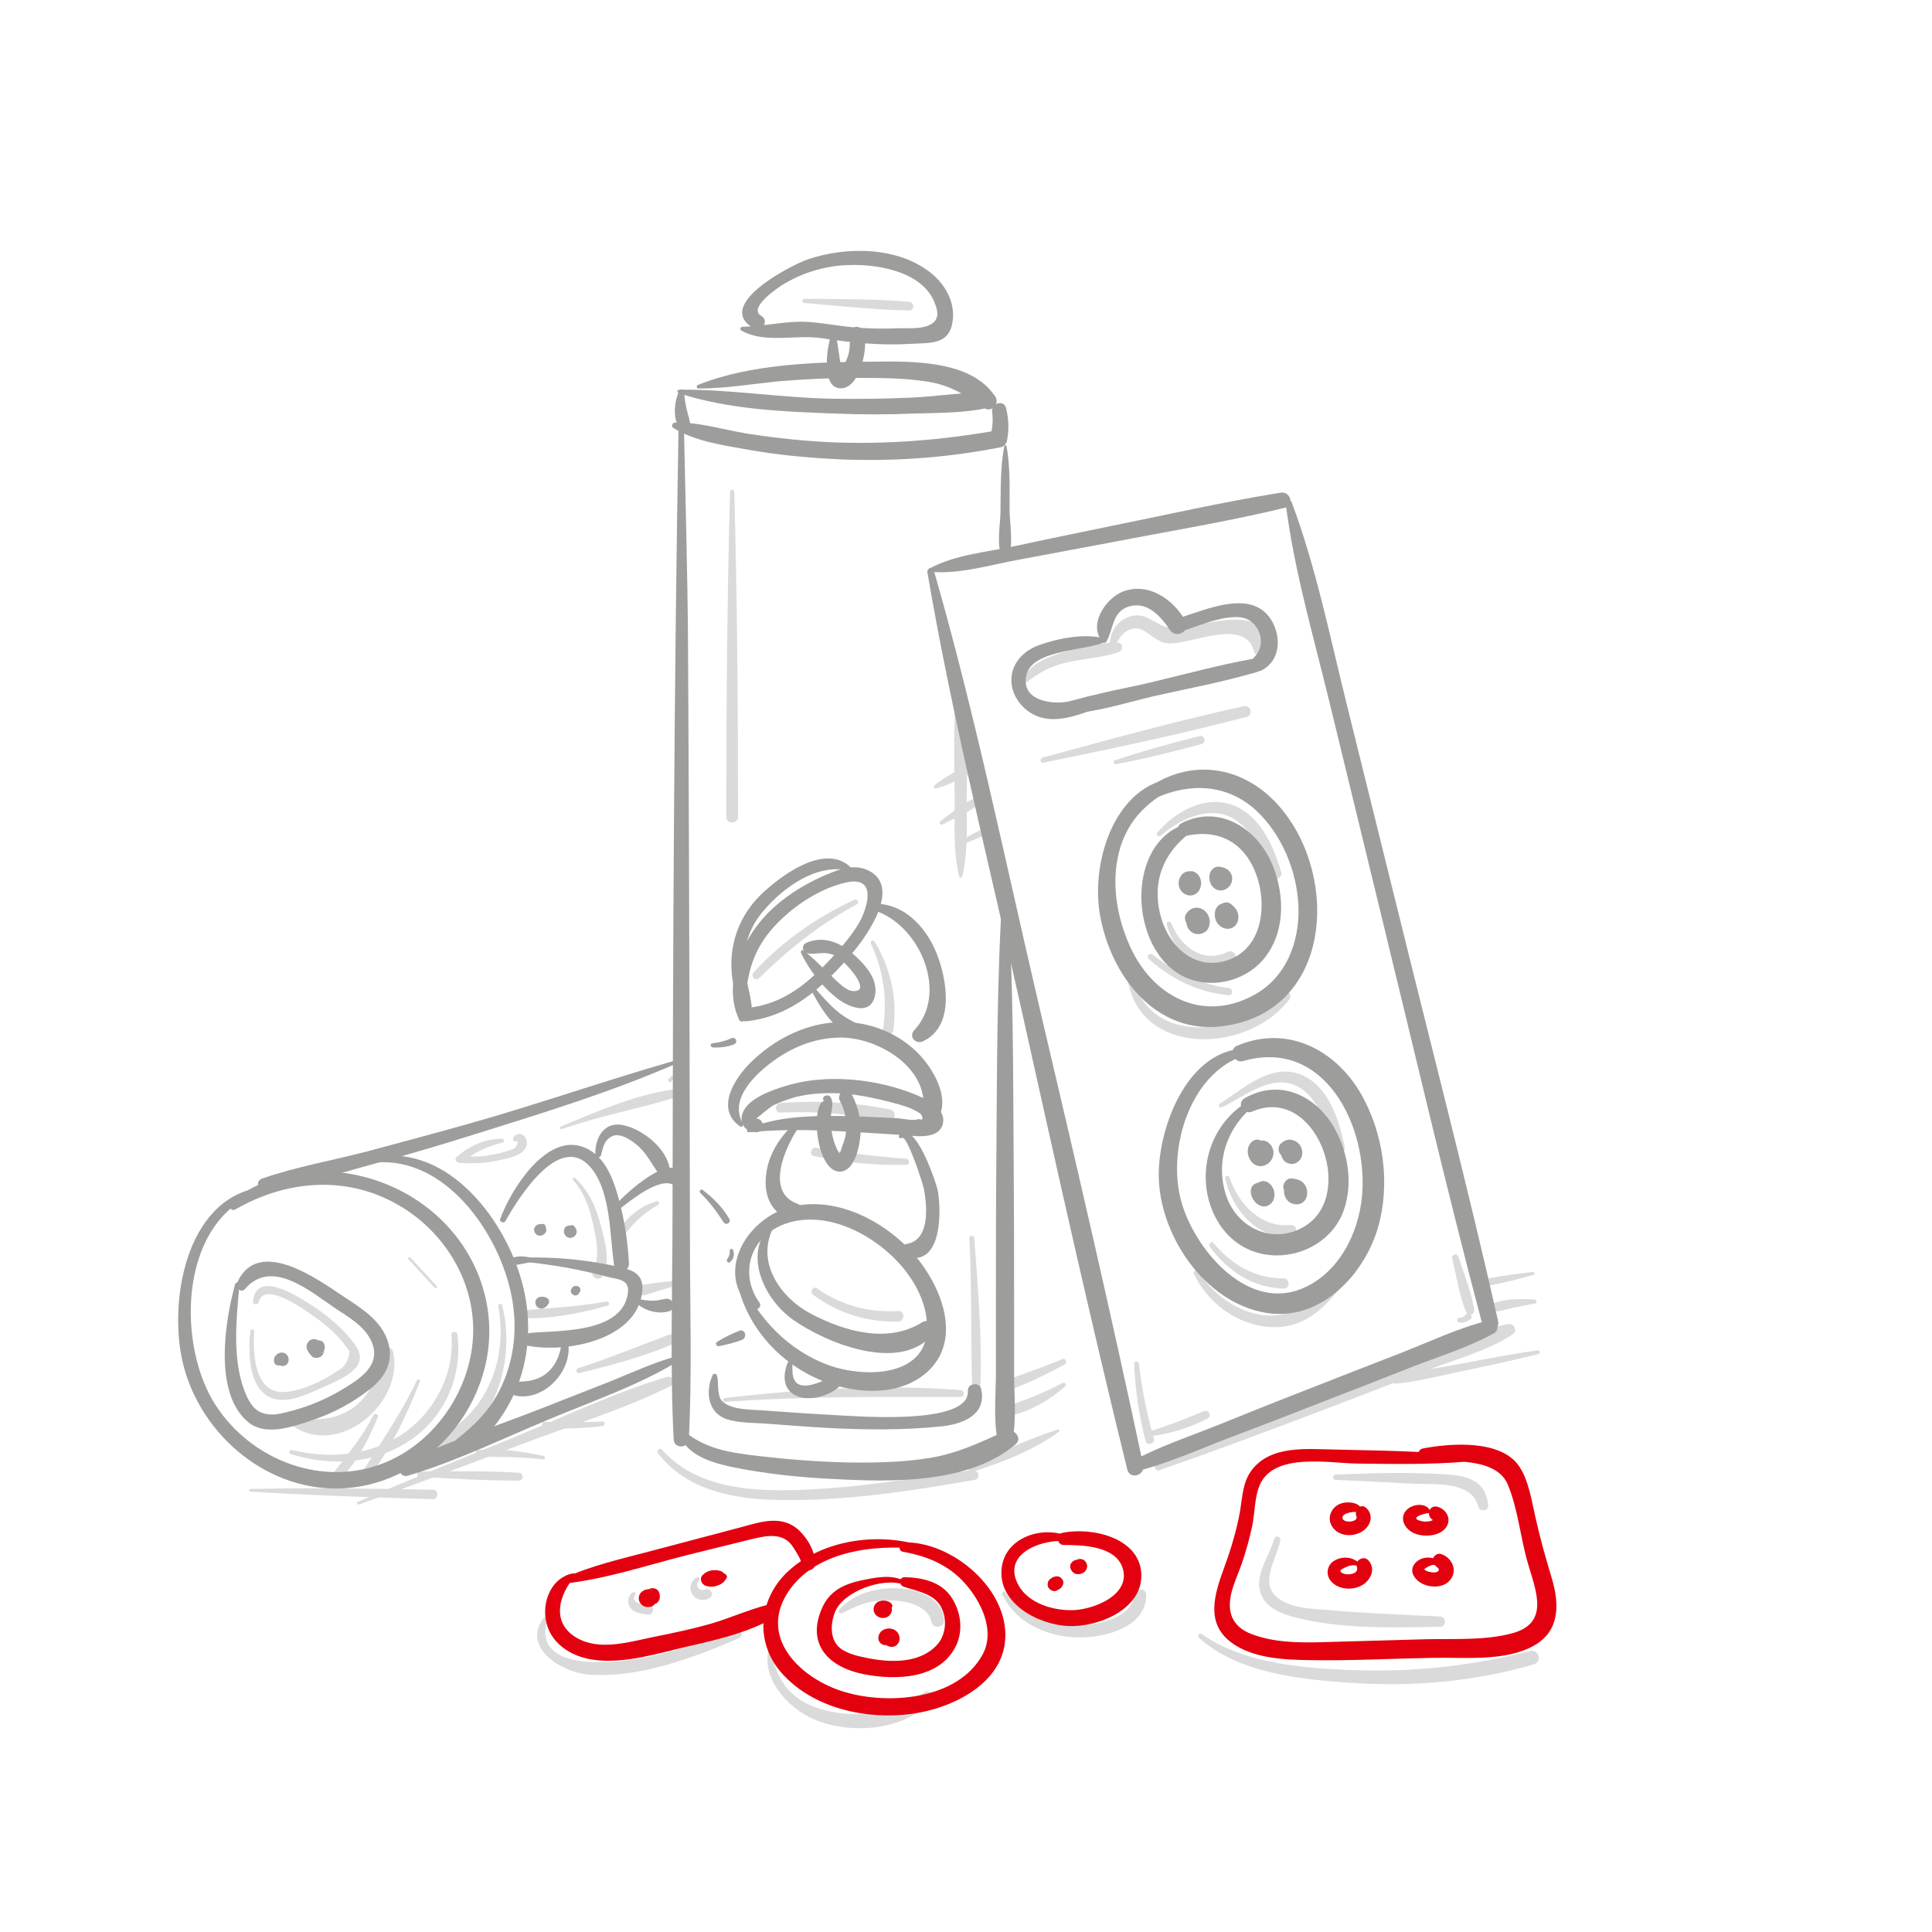 <?xml version="1.0" encoding="utf-8"?>
<svg xmlns="http://www.w3.org/2000/svg" xmlns:xlink="http://www.w3.org/1999/xlink" version="1.1" id="Ebene_1" x="0px" y="0px" viewBox="0 0 510.2 510.2" style="enable-background:new 0 0 510.2 510.2;" xml:space="preserve" width="270" height="270">
<style type="text/css">
	.st0{fill:#DADADA;}
	.st1{fill:#9D9D9C;}
	.st2{fill:#E3000F;}
</style>
<g id="Hilfslinien_fźr_ZeichenflŠche">
</g>
<g id="grau">
</g>
<g id="rot">
	<g>
		<path class="st0" d="M306,388.3c16.4-5.7,32.6-11.8,48.8-18c7.5-2.9,15-5.8,22.5-8.6c7.3-2.8,15.6-5,22.1-9.3c1.5-1,0.5-3-1.2-2.7    c-8.1,1.4-16.2,5.7-23.8,8.8c-7.5,3-15,6-22.5,9c-15.6,6.3-31.2,12.7-46.7,19.4C304.6,387.2,305.2,388.6,306,388.3L306,388.3z"/>
		<path class="st0" d="M315.3,336.4c4.1,8.8,13.9,15.2,23.9,13.9c9.5-1.3,16.9-11.7,19.7-20.2c0.6-1.8-1.9-2.5-2.8-1.2    c-4.5,6.2-7.1,14.5-15,17.5c-9.2,3.6-20-2.9-24.6-10.7C316.1,335,315,335.6,315.3,336.4L315.3,336.4z"/>
		<path class="st0" d="M297.5,255.8c1,23.3,31.4,23.3,43,8.1c1.1-1.5-1.4-3.4-2.6-2c-10.8,12.5-36.5,14.5-39.1-6.1    C298.6,255.1,297.4,255,297.5,255.8L297.5,255.8z"/>
		<path class="st0" d="M270.7,180.5c3.6-2.9,6.7-4.6,11.2-5.6c4.4-1,9.2-1.2,13.5-2.7c1.3-0.5,1.2-2.5-0.3-2.5    c-5.4-0.1-12,1.6-17.1,3.5c-3.5,1.3-6.9,3.2-8.2,6.9C269.6,180.5,270.3,180.8,270.7,180.5L270.7,180.5z"/>
		<path class="st0" d="M294.1,171.1c0.9-1.5,1.8-3.5,3.4-4.4c3.5-2,5.1,0.4,7.6,1.9c1.5,1,2.6,1.4,4.5,1.3c6-0.3,19.3-6.5,21.5,2    c0.5,1.8,2.8,1.2,3.1-0.4c1.7-13.6-18.5-5.4-24.4-5.6c-4.8-0.2-7-5.2-12.4-2.7c-3,1.4-4.6,4.5-4.2,7.7    C293.3,171.4,293.9,171.4,294.1,171.1L294.1,171.1z"/>
		<path class="st0" d="M385.4,349.3c1.1,0.1,2.1-0.3,3-1c0.8-0.7-0.5-2.1-1.2-1.2c-0.5,0.5-1,0.9-1.7,0.9    C384.6,348,384.6,349.2,385.4,349.3L385.4,349.3z"/>
		<path class="st0" d="M383.5,332.3c1.1,4.7,1.8,9.6,3.6,14c0.5,1.4,2.5,0.9,2.2-0.6c-0.8-4.7-2.7-9.3-4.2-13.9    C384.8,330.8,383.3,331.2,383.5,332.3L383.5,332.3z"/>
		<path class="st0" d="M303.7,379.3c5.4-0.7,10.4-2.2,15.2-4.7c1.3-0.7,0.2-2.5-1.1-1.9c-4.7,2-9.4,3.8-14.3,5.3    C302.9,378.2,302.9,379.4,303.7,379.3L303.7,379.3z"/>
		<path class="st0" d="M299.5,360.2c0.3,6.9,1.3,13.6,3,20.3c0.4,1.4,2.6,0.8,2.2-0.6c-1.8-6.5-3.2-13-3.9-19.7    C300.8,359.3,299.5,359.3,299.5,360.2L299.5,360.2z"/>
		<path class="st0" d="M275.6,201.4c17.9-3.7,35.9-7.4,53.6-12.1c1.8-0.5,1.1-3.2-0.8-2.8c-17.8,3.9-35.6,8.8-53.2,13.6    C274.5,200.4,274.8,201.6,275.6,201.4L275.6,201.4z"/>
		<path class="st0" d="M294.7,201.8c7.6-1.4,15.1-3.3,22.6-5.3c1.4-0.4,0.8-2.5-0.6-2.1c-7.5,1.9-14.9,3.9-22.3,6.4    C293.8,201,294.1,201.9,294.7,201.8L294.7,201.8z"/>
		<path class="st0" d="M192.8,129.8c-0.8,28.6-1,57.2-1,85.9c0,2,3.1,2,3.1,0c0-28.6-0.2-57.3-1-85.9    C193.8,129.2,192.8,129.2,192.8,129.8L192.8,129.8z"/>
		<path class="st0" d="M212.4,80c9.2,0.8,18.4,1.8,27.7,2c1.5,0,1.4-2.2,0-2.3c-9.2-0.8-18.5-0.7-27.7-0.8    C211.7,78.9,211.7,79.9,212.4,80L212.4,80z"/>
		<path class="st0" d="M177.3,285.6c0.2-0.2,0.5-0.5,0.7-0.7c0.5-0.5-0.3-1.2-0.7-0.7c-0.2,0.2-0.5,0.5-0.7,0.7    C176.1,285.4,176.8,286.1,177.3,285.6L177.3,285.6z"/>
		<path class="st0" d="M214.7,341.9c6.6,4.9,14.3,7.3,22.5,7.1c1.8-0.1,1.8-2.9,0-2.8c-7.8,0.5-15.1-1.5-21.5-6    C214.7,339.5,213.8,341.2,214.7,341.9L214.7,341.9z"/>
		<path class="st0" d="M225.6,237.6c-10,4.7-19.1,11-26.6,19.2c-0.9,1,0.5,2.4,1.5,1.5c7.8-7.7,16.1-14.3,25.8-19.5    C227,238.4,226.4,237.3,225.6,237.6L225.6,237.6z"/>
		<path class="st0" d="M230,249.2c3.3,7.1,4.4,14.8,3.2,22.5c-0.3,1.9,2.4,2.3,2.7,0.4c1.1-8.3-0.6-16.2-4.9-23.4    C230.6,248,229.7,248.5,230,249.2L230,249.2z"/>
		<path class="st0" d="M206.1,293.8c9.5-0.4,18.9,0.4,28.2,2.2c2,0.4,2.8-2.6,0.8-3c-9.6-1.9-19.2-2.5-29-1.7    C204.5,291.5,204.5,293.9,206.1,293.8L206.1,293.8z"/>
		<path class="st0" d="M239.3,306c-7.9-0.6-15.9-1.5-23.7-2.9c-1.4-0.3-2.1,1.9-0.6,2.2c8.1,1.7,16,2.5,24.3,2.3    C240.3,307.6,240.3,306.1,239.3,306L239.3,306z"/>
		<path class="st0" d="M306.5,220.7c4.8-4.2,12.7-8.1,18.9-4.7c5.4,3,8.1,9.6,10.2,15c0.7,1.7,3.3,1.1,2.7-0.8    c-2-6.9-5.7-15.2-13.1-17.7c-7.3-2.5-15,2-19.6,7.4C305.2,220.4,305.9,221.2,306.5,220.7L306.5,220.7z"/>
		<path class="st0" d="M308.1,244.1c2,7.9,9.4,13.9,17.5,9.9c1.8-0.9,0.2-3.5-1.5-2.6c-6.5,3.2-12.5-1.6-14.8-7.6    C309,243.1,307.9,243.3,308.1,244.1L308.1,244.1z"/>
		<path class="st0" d="M322.7,292.4c5.7-2.7,12.9-8.8,19.5-5.7c6.2,2.9,8.1,10.9,9.9,16.9c0.6,2,3.4,1.1,3-0.8    c-1.5-7-4.2-16-11.5-19c-8-3.2-15.2,3.7-21.4,7.6C321.5,291.8,322,292.7,322.7,292.4L322.7,292.4z"/>
		<path class="st0" d="M323.6,311.3c1.8,8.1,8.3,15.9,17.2,15.3c2-0.1,2-3.3,0-3.1c-7.8,0.8-13.8-5.6-16.1-12.5    C324.5,310.2,323.4,310.5,323.6,311.3L323.6,311.3z"/>
		<path class="st0" d="M319.4,329.1c4.7,6.5,11.4,11,19.6,11.2c1.7,0.1,1.7-2.7,0-2.7c-7.5,0.1-13.9-3.7-18.6-9.4    C320,327.7,319,328.5,319.4,329.1L319.4,329.1z"/>
		<path class="st0" d="M303.3,253.2c6.1,5.4,13.1,8.9,21.2,9.6c1.2,0.1,1.2-1.8,0-1.9c-7.5-0.9-14.3-4.1-20.1-8.8    C303.6,251.5,302.6,252.6,303.3,253.2L303.3,253.2z"/>
		<path class="st0" d="M336.5,406.4c-1.2,4.4-5.1,9.2-3.7,14c1.1,3.8,4.9,5.5,8.4,6.5c12.4,3.4,26.3,2.9,39.1,2.7    c1.7,0,1.7-2.6,0-2.7c-9.3-0.5-18.7-0.8-28-1.6c-4.3-0.4-9.9-0.3-13.8-2.6c-6.7-3.8-1.4-10.8-0.4-15.9    C338.4,405.8,336.8,405.3,336.5,406.4L336.5,406.4z"/>
		<path class="st0" d="M352.7,390.8c6.6,0.3,13.2,0.6,19.8,1c5.7,0.3,16.1-1,17.9,6.1c0.4,1.4,2.7,1.2,2.6-0.4    c-0.5-6.1-5-7.7-10.5-8.1c-9.9-0.7-19.9-0.4-29.8,0C351.8,389.5,351.8,390.8,352.7,390.8L352.7,390.8z"/>
		<path class="st0" d="M316.6,432.5c10.5,9.4,26.8,11,40.2,11.9c16.1,1.1,32.7-0.3,48.3-4.9c2.2-0.7,1.3-4-1-3.5    c-14.6,3.7-29.5,5.5-44.6,5.1c-13.7-0.4-30.6-1.4-42.2-9.6C316.7,431.1,316.1,432,316.6,432.5L316.6,432.5z"/>
		<path class="st0" d="M143.7,427.1c-6.2,7.9,4.6,14.5,11.5,15.1c13.5,1.1,27.8-4.4,40-9.6c1.1-0.5,0.7-2.3-0.5-1.9    c-8.7,2.7-17.2,5.8-26.1,7.3c-7.5,1.3-28.4,3.4-24-10.5C144.7,427.1,144,426.7,143.7,427.1L143.7,427.1z"/>
		<path class="st0" d="M183.9,416.6c-1.4,0.9-2,2.7-1.2,4.2c0.9,1.7,3.1,2.2,4.7,1.2c1.4-0.8,0.2-2.9-1.3-2.2    c-0.4,0.2-1.2,0-1.6-0.3c-0.5-0.6-0.5-1.5,0.1-2C185.1,417,184.5,416.2,183.9,416.6L183.9,416.6z"/>
		<path class="st0" d="M167.1,420.5c-1.3,0.8-1.5,2.5-0.9,3.7c0.9,1.7,3.1,2,4.9,2.2c1.8,0.2,1.9-3,0-2.9c-0.9,0.1-2.1,0.2-2.9-0.3    c-0.6-0.4-1.2-1.3-0.5-1.9C168.1,420.9,167.6,420.2,167.1,420.5L167.1,420.5z"/>
		<path class="st0" d="M203.9,433.4c-4.4,8.4,3.9,17.7,11.2,20.7c9.6,4,23.4,3,30.9-4.9c1.1-1.2-0.3-3.2-1.8-2.3    c-7.2,4.3-14.6,6.7-23,5.4c-4.2-0.6-8.5-2-11.7-4.8c-3.5-3-6.6-9.2-4.9-13.8C204.8,433.3,204.1,433,203.9,433.4L203.9,433.4z"/>
		<path class="st0" d="M264.7,421.1c3.8,7.9,12.7,11.5,21,11.3c6.7-0.1,17-2.9,17-11.2c0-2-2.8-1.9-3.1,0c-0.9,6.9-11.9,8.3-17.2,8    c-6.5-0.3-13.1-3-16.8-8.6C265.2,419.9,264.4,420.4,264.7,421.1L264.7,421.1z"/>
		<path class="st0" d="M222.5,426c3.7-2.1,7.4-3.4,11.7-3.4c4.1,0,10.8,0.9,11.8,5.8c0.4,1.9,3.4,1.4,3.3-0.4    c-0.1-5.4-5.7-7.8-10.4-8.4c-6-0.8-13.1,0.8-17.2,5.4C221.1,425.4,221.8,426.4,222.5,426L222.5,426z"/>
		<path class="st0" d="M77,376.3c12.2,9.1,29.9-5.8,26.8-19.4c-0.3-1.3-2.5-1.4-2.7,0c-1,5.6-2.8,11-7.5,14.6    c-5,3.8-10.2,3.4-16.2,3.3C76.6,374.8,76.4,375.8,77,376.3L77,376.3z"/>
		<path class="st0" d="M66.1,351.5c-0.6,5.7-0.6,16.4,6.7,18c3.9,0.8,8.3-1.3,11.7-2.8c2.8-1.3,9.4-3.7,10.4-7.2    c0.7-2.5-1.4-4.8-2.9-6.6c-3-3.5-6.7-6.3-10.6-8.8c-3.4-2.1-13.8-8.7-14.6-0.4c-0.1,0.9,1.3,1,1.5,0.2c1.4-6.2,13.6,3,15.4,4.3    c2.1,1.5,4.1,3.2,5.8,5.1c1,1.1,1.9,2.3,2.8,3.5c-0.2,2.7-1.4,4.4-3.5,5.4c-3.4,2.5-10.2,5.6-14.6,5.4c-7.2-0.4-7.4-10.8-7.1-16    C67.1,350.8,66.2,350.9,66.1,351.5L66.1,351.5z"/>
		<path class="st0" d="M160.1,343.7c-7.2,1.3-14.4,1.7-21.7,2.3c-1.3,0.1-1.4,2.1,0,2.1c7.3,0.2,15-1.3,22-3.3    C161.2,344.7,160.9,343.6,160.1,343.7L160.1,343.7z"/>
		<path class="st0" d="M151.4,311.7c2.8,3.2,4.2,7,5.1,11.1c0.8,3.7,2.2,9.2,0.1,12.7c-1,1.6,1.6,3.1,2.5,1.5    c2.2-4.1,0.7-8.9-0.4-13.2c-1.2-4.9-3.1-9.2-6.8-12.7C151.6,310.8,151,311.3,151.4,311.7L151.4,311.7z"/>
		<path class="st0" d="M173.4,317.2c-4,1.2-7.4,3.8-9.7,7.3c-0.7,1.1,1,2,1.7,1c2.3-3,5.1-5.5,8.4-7.3    C174.3,317.9,174,317,173.4,317.2L173.4,317.2z"/>
		<path class="st0" d="M177.3,338.3c-2.6,0.3-5.2,0.6-7.7,1c-1.7,0.3-1,3.1,0.7,2.7c2.4-0.7,4.8-1.5,7.2-2.2    C178.2,339.4,178.2,338.2,177.3,338.3L177.3,338.3z"/>
		<path class="st0" d="M153,362.6c8.2-2,16.5-4.2,24.3-7.5c1.6-0.6,0.9-3.2-0.7-2.6c-8,3-15.8,6.2-23.9,8.8    C151.9,361.6,152.2,362.8,153,362.6L153,362.6z"/>
		<path class="st0" d="M132.6,300.7c-4.5,0-8.6,1.9-12,4.8c-0.7,0.6-0.1,1.5,0.7,1.6c3.4,0.2,6.7,0.1,10-0.6c2.2-0.5,5.7-1,7.2-2.9    c1.8-2.2-0.6-5.7-2.8-3.4c-0.7,0.7,0.3,1.7,1.1,1.1c-0.2,1.3-0.8,2.1-1.8,2.3c-0.6,0.2-1.2,0.4-1.7,0.6c-1.2,0.3-2.4,0.6-3.6,0.8    c-2.8,0.5-5.5,0.5-8.3,0.3c0.2,0.5,0.4,1.1,0.7,1.6c3.2-2.7,6.7-4.2,10.8-5.2C133.2,301.5,133.1,300.7,132.6,300.7L132.6,300.7z"/>
		<path class="st0" d="M148.3,298.2c9.9-3.5,20.1-5.3,30.1-8.4c1.4-0.4,0.8-2.3-0.6-2.1c-10.1,1.4-20.4,5.9-29.7,9.8    C147.6,297.6,147.8,298.3,148.3,298.2L148.3,298.2z"/>
		<path class="st0" d="M131.6,345c1.4,7.9,0.4,16-3.6,23c-3.4,6-8.2,9.3-13.6,13.4c-1.2,0.9-0.6,3.3,1.1,2.7    c15.1-5.7,20.9-25,17.1-39.4C132.5,344,131.5,344.3,131.6,345L131.6,345z"/>
		<path class="st0" d="M110.1,364.5c-4.1,8.7-9.5,16.4-14.6,24.5c-0.7,1,0.9,2.3,1.7,1.3c6-7.5,10.2-16.6,13.7-25.5    C111.1,364.4,110.3,364,110.1,364.5L110.1,364.5z"/>
		<path class="st0" d="M98.6,373.7c-3.3,6.6-7.9,11.6-12.2,17.4c-0.7,1,0.7,1.8,1.5,1.2c5.6-4.5,9.2-11.6,11.9-18.1    C100.1,373.5,98.9,373,98.6,373.7L98.6,373.7z"/>
		<path class="st0" d="M76.8,384c10.8,3.4,22.9,2.6,32.3-4.2c8.7-6.3,13-16.7,11.7-27.3c-0.1-1-1.7-1.1-1.6,0    c0.9,10.1-4.3,20.2-12.6,26c-8.6,5.9-19.6,6.9-29.5,4.4C76.4,382.8,76.1,383.8,76.8,384L76.8,384z"/>
		<path class="st0" d="M115.3,339.6c-2.3-2.5-4.6-5-6.9-7.5c-0.3-0.4-0.9,0.2-0.5,0.5c2.3,2.5,4.6,5,6.9,7.5    C115.2,340.4,115.6,339.9,115.3,339.6L115.3,339.6z"/>
		<path class="st0" d="M94.8,397.3c14.1-5,28.1-10.3,42.1-15.6c13.4-5.1,27.5-9.4,40.3-15.7c1.3-0.7,0.4-2.8-1-2.4    c-14.2,4.2-28,10.9-41.8,16.5c-13.3,5.4-26.6,10.8-39.9,16.5C94,396.7,94.3,397.4,94.8,397.3L94.8,397.3z"/>
		<path class="st0" d="M66.1,393.9c16.1,1,32.1,1.5,48.2,2c1.6,0,1.6-2.5,0-2.5c-16.1-0.3-32.1-0.5-48.2-0.2    C65.7,393.2,65.7,393.9,66.1,393.9L66.1,393.9z"/>
		<path class="st0" d="M110.9,390c8.7,0.5,17.3,1,26.1,1c1.4,0,1.3-2,0-2.1c-8.7-0.5-17.4-0.4-26.1-0.3    C109.9,388.6,109.9,390,110.9,390L110.9,390z"/>
		<path class="st0" d="M143.6,384.5c-5.6-1.2-11.5-2.1-17.2-1.6c-1.1,0.1-1.1,1.7,0,1.7c5.7,0.2,11.4,0.1,17.1,0.8    C144,385.5,144.1,384.6,143.6,384.5L143.6,384.5z"/>
		<path class="st0" d="M159.1,375.4c-5,0.2-10.1,0.2-15.2,0.1c-1,0-1,1.5,0,1.6c5.1,0.3,10.1,0.1,15.2-0.5    C159.8,376.5,159.9,375.4,159.1,375.4L159.1,375.4z"/>
		<path class="st0" d="M173.7,383.7c7.4,9.8,20,12.2,31.6,12.4c17.4,0.4,35-2.3,52.1-5.3c1.7-0.3,1-2.8-0.7-2.6    c-15.6,2.2-31.2,4.9-47,5.3c-12.4,0.3-26.1-0.8-34.9-10.7C174.3,382.2,173.2,383,173.7,383.7L173.7,383.7z"/>
		<path class="st0" d="M279.3,377.5c-7.7,2.5-15.3,6.1-22.9,9c-1.3,0.5-0.8,2.6,0.6,2.1c7.7-2.4,16.1-5.7,22.6-10.5    C279.9,377.9,279.7,377.3,279.3,377.5L279.3,377.5z"/>
		<path class="st0" d="M280.6,365.2c-4.6,2.5-9.3,4.3-14.2,6c-1.6,0.6-1,3,0.7,2.6c5.3-1.3,10.1-4.1,14.2-7.7    C281.8,365.6,281.2,364.9,280.6,365.2L280.6,365.2z"/>
		<path class="st0" d="M280.6,358.9c-5.3,2.2-10.7,4-16.1,6.1c-1.5,0.6-0.9,3,0.7,2.5c5.6-1.8,10.8-4.4,16-7.2    C281.9,359.9,281.4,358.5,280.6,358.9L280.6,358.9z"/>
		<path class="st0" d="M256,327c0.7,13.9,0.3,27.7,0.8,41.6c0,1.3,2,1.3,2,0c0.7-13.8-0.5-27.9-1.5-41.6    C257.2,326.2,256,326.1,256,327L256,327z"/>
		<path class="st0" d="M191.4,370.2c20.8-1.5,41.4-1.3,62.2-1.3c1.2,0,1.2-1.7,0-1.8c-20.6-1.6-41.7-0.3-62.2,2.1    C190.8,369.3,190.7,370.2,191.4,370.2L191.4,370.2z"/>
		<path class="st0" d="M406,356.6c-6.4,0.9-12.7,2.1-19,3.3c-6.2,1.2-12.8,2-18.8,3.9c-0.8,0.3-0.7,1.6,0.2,1.6    c6.1-0.5,12.2-2.2,18.2-3.4c6.6-1.4,13.1-2.8,19.6-4.4C406.9,357.4,406.6,356.5,406,356.6L406,356.6z"/>
		<path class="st0" d="M405.3,343.2c-3.6-0.3-8.6-0.3-11.9,1.4c-0.9,0.5-0.5,1.8,0.5,1.8c1.9,0,3.7-0.6,5.5-1c2-0.4,4-0.8,6-1.2    C406,344.1,405.8,343.2,405.3,343.2L405.3,343.2z"/>
		<path class="st0" d="M404.7,335.9c-3.9,0.5-7.7,0.9-11.5,1.7c-1.2,0.3-0.7,2.1,0.5,1.8c3.8-0.7,7.5-1.7,11.2-2.7    C405.5,336.6,405.3,335.8,404.7,335.9L404.7,335.9z"/>
		<path class="st0" d="M254.1,231.5c1.7-7.1,1.1-14.9,1.2-22.2c0.1-8,0.3-16-0.2-24c-0.1-1.8-2.6-1.8-2.8,0c-0.5,8-0.3,16-0.2,24    c0.1,7.3-0.5,15.1,1.2,22.2C253.3,231.9,254,231.9,254.1,231.5L254.1,231.5z"/>
		<path class="st0" d="M247.1,208.2c2-0.4,3.9-1.3,5.7-2.2s3.9-1.7,5.4-3.2c0.8-0.7,0-2.2-1.1-1.9c-1.9,0.7-3.6,2.1-5.4,3.2    c-1.7,1.1-3.5,2-5,3.4C246.4,207.8,246.8,208.3,247.1,208.2L247.1,208.2z"/>
		<path class="st0" d="M248.9,217.7c3.1-1.6,6.6-3,9.4-5.2c1-0.8,0.2-2.3-1-1.7c-3.2,1.5-6.1,3.9-8.9,6    C247.8,217.2,248.3,218.1,248.9,217.7L248.9,217.7z"/>
		<path class="st0" d="M253.2,223.4c2.6-1.1,5.3-2,7.8-3.4c0.7-0.4,0.3-1.7-0.6-1.4c-2.6,1-5.1,2.5-7.6,3.9    C252.2,222.7,252.6,223.7,253.2,223.4L253.2,223.4z"/>
		<path class="st1" d="M179.2,111.9c-1.2,69.5-1.5,139-1.6,208.6c0,19.8-0.7,39.8,0.3,59.6c0.1,2.5,3.8,2.5,4,0    c0.9-17.5,0.3-35.1,0.3-52.6c0-17.2-0.1-34.4-0.1-51.6c-0.1-34.8-0.2-69.5-0.4-104.3c-0.1-19.9-0.7-39.7-1.1-59.6    C180.4,111.1,179.2,111.1,179.2,111.9L179.2,111.9z"/>
		<path class="st1" d="M264.8,234.3c-1.6,24.6-1.5,49.2-1.7,73.8c-0.1,11.8-0.1,23.5-0.1,35.3c0,6.4,0,12.7,0,19.1    c0,5.9-0.7,12.4,0.5,18.2c0.4,1.9,3.4,1.9,3.8,0c1.2-5.8,0.5-12.3,0.5-18.2c0-6,0-12.1,0-18.1c0-12.1,0-24.1-0.1-36.2    c-0.2-24.6,0-49.3-1.7-73.8C266,233.5,264.9,233.5,264.8,234.3L264.8,234.3z"/>
		<path class="st1" d="M265.2,117.8c-1.1,5.8-0.9,12-1,17.9c0,1.9-1.3,10.1,0.8,11.4c0.5,0.3,1.1,0.1,1.3-0.4    c1.4-2.4,0.3-9.1,0.3-12.1c0-5.5,0.2-11.4-0.8-16.8C265.7,117.5,265.2,117.5,265.2,117.8L265.2,117.8z"/>
		<path class="st1" d="M179.2,378c1.5,6,8.2,8.1,13.6,9.3c9.1,1.9,18.6,2.9,27.9,3.3c15,0.8,35.3,1.2,47.5-9.2    c2-1.7-0.6-4.4-2.7-3.5c-6.6,3-12.6,5.9-19.9,7.1c-7.3,1.2-14.7,1.3-22.1,1.2c-7.7-0.2-15.5-0.8-23.2-1.7    c-7.5-0.9-14.4-1.8-20.2-7.1C179.7,377.1,179,377.5,179.2,378L179.2,378z"/>
		<path class="st1" d="M177.8,113c5.8,3.6,13.4,4.6,20,5.8c7.3,1.3,14.7,2,22,2.4c14.9,0.8,29.9-0.2,44.5-3.1    c0.7-0.1,1.4-0.9,1.6-1.6c0.6-3,0.5-5.7-0.2-8.7c-0.6-2.4-4-1.3-3.7,1s0.1,4.3-0.5,6.5c0.5-0.5,1.1-1.1,1.6-1.6    c-14.3,2.5-28.8,3.7-43.3,3.1c-7.3-0.3-14.6-1.1-21.9-2.2c-6.5-1-13.2-3.2-19.8-3C177.5,111.8,177.2,112.7,177.8,113L177.8,113z"/>
		<path class="st1" d="M179.2,103.8c12.9,4.3,27.5,4.9,41,5.4c7.2,0.3,14.3,0.3,21.5,0c6.6-0.2,13.6-0.1,20-1.7    c2.2-0.5,1.6-3.7-0.5-3.8c-6.7-0.2-13.7,1-20.5,1.3s-13.7,0.4-20.5,0.3c-13.6-0.2-27.2-2.5-40.8-2.4    C178.8,103,178.7,103.7,179.2,103.8L179.2,103.8z"/>
		<path class="st1" d="M179.4,103.2c-1.4,2.9-1.8,7.3,0.1,10c0.8,1.1,3,0.9,2.8-0.8c-0.1-1.6-0.7-3-1-4.5c-0.4-1.5-0.5-3.1-0.7-4.6    C180.5,102.8,179.6,102.7,179.4,103.2L179.4,103.2z"/>
		<path class="st1" d="M195.8,87.3c6.1,3.5,14.4,1,21.1,2c8,1.2,15.5,2,23.6,1.5c5.4-0.3,10.3,0.3,11.1-6.2    c0.6-4.8-1.9-9.3-5.5-12.3c-8.7-7.2-22.5-7.3-32.8-3.8c-4.6,1.6-25,12.2-14.2,18.2c2.2,1.2,4.1-2.1,1.9-3.3    c-3.6-2.1,4.6-7.5,5.5-8.1c2-1.2,4.1-2.3,6.3-3.1c3.6-1.3,7.3-2.1,11.2-2.2c7.6-0.3,18.9,1.6,22.5,9.2c1.4,3.1,1.9,5.8-2,7    c-2.3,0.7-5.5,0.4-7.9,0.5c-5,0.2-10,0-15-0.7c-3.8-0.5-7.6-1.2-11.5-1c-4.7,0.2-9.3,1.2-14.1,1.3    C195.5,86.4,195.3,87.1,195.8,87.3L195.8,87.3z"/>
		<path class="st1" d="M219.6,88.3c-1.3,3-3,15.1,3,14.2c2.7-0.4,4.2-3.8,4.9-6.1c0.9-2.7,1.4-6.2,0.4-8.9c-0.7-1.8-3.2-1.5-3.4,0.5    c-0.1,1.7,0,3.3-0.3,5c-0.4,1.7-1.1,3.1-1.9,4.7c0.1,0.2,0.2,0.4,0.3,0.6c-0.2-0.6-0.3-1.2-0.5-1.8c-0.2-0.9-0.4-1.8-0.5-2.8    c-0.3-1.8-0.5-3.6-0.9-5.4C220.5,88,219.8,87.8,219.6,88.3L219.6,88.3z"/>
		<path class="st1" d="M184.4,102.6c7.1,0,14.2-1.2,21.2-1.9c6.8-0.6,13.6-0.9,20.5-0.9c6.3,0,12.8,0,19,1c6,1,10,3.6,14.9,7    c1.8,1.2,4-1.2,2.9-2.9c-6.1-9.8-22-9.5-32-9.4c-15,0.1-32.6,0.5-46.7,6.2C183.9,102,183.9,102.6,184.4,102.6L184.4,102.6z"/>
		<path class="st1" d="M194.6,338.4c2.4,11.3,10.2,20.5,20.6,25.4c9.1,4.3,22.5,5.7,30.3-2.1c8.6-8.7,2.8-22.4-4-30.3    c-7.9-9.1-21.4-16.1-33.6-12.4c-11,3.3-19.1,17.2-9.5,26.5c1.1,1,3.1-0.3,2.1-1.6c-3.9-5.4-3.6-12.7,1.4-17.4    c5.2-4.9,12.9-5.3,19.4-3.3c11,3.3,22.8,14.2,23.5,26.3c0.9,14.3-16.4,14.5-26,11c-10.5-3.8-18.8-12.4-23.2-22.6    C195.5,337.2,194.5,337.7,194.6,338.4L194.6,338.4z"/>
		<path class="st1" d="M197.8,299c13.6-1.3,26.6-0.1,40.1,0.7c3.2,0.2,9.6,1.5,11-2.6c1.3-4.1-3.9-6.7-6.8-7.9    c-10.3-4.3-23.9-5.8-34.7-2.4c-3.6,1.1-9.4,3.1-11.1,6.7c-1.3,2.8,0.3,5.5,3.4,5.5c2.3,0,2.3-3.6,0-3.6c0,0,3.6-3,4.5-3.5    c1.9-0.9,3.8-1.6,5.9-2.2c4.1-1,8.4-1.2,12.6-0.9c4.2,0.3,8.3,1.2,12.3,2.2c1.5,0.4,3,0.8,4.5,1.3c1.3,0.5,2.5,1.1,3.6,1.8    c0.9,1.3,0.7,1.8-0.5,1.4c-1.1,0.6-4.2-0.1-5.5-0.2c-2.1-0.1-4.3-0.2-6.4-0.3c-3.7-0.2-7.4-0.3-11-0.3c-7.5,0-14.8,0.4-21.9,3.2    C197.1,298.2,197.1,299.1,197.8,299L197.8,299z"/>
		<path class="st1" d="M196.2,296.7c-4-6.7,4-13.8,9-17.2c4.8-3.3,10.5-5.4,16.4-5.5c10.4-0.2,24.6,8.4,22,20.4    c-0.4,1.8,2,3.6,3.4,2c4.7-5.7-0.6-14.5-5.1-18.8c-5.8-5.5-13.9-8.3-21.8-7.6c-8.3,0.7-16,4.8-21.9,10.6    c-4.3,4.3-9.4,12.3-2.7,16.9C195.9,297.8,196.4,297.2,196.2,296.7L196.2,296.7z"/>
		<path class="st1" d="M217.9,290.6c-4.1,0.6-2.4,19.3,4.1,18.8c3.5-0.3,4.8-5.9,5.1-8.6c0.6-4.2-0.3-8.2-2.2-11.9    c-1.1-2.1-4.2-0.2-3.1,1.8c1.4,2.6,1.9,5.5,1.6,8.4c-0.2,1.9-1,3.4-1.5,5.2c-0.8,1-0.8,1.2,0,0.7c-0.3-0.5-0.6-0.9-0.8-1.4    c-1.3-2.7-1.8-5.7-1.7-8.7c0.1-1.6,0.9-3.8-0.1-5.2c-0.3-0.4-0.6-0.5-1-0.4c-0.1,0-0.2,0-0.4,0.1c-0.2,0-0.4,0.3-0.5,0.5    c0,0.1,0,0.2-0.1,0.3C217.3,290.4,217.5,290.7,217.9,290.6L217.9,290.6z"/>
		<path class="st1" d="M204.4,322.6c-8.7,7.7-2.9,20.3,5,25.9c8.8,6.2,28,14,36.7,4.1c1.6-1.8-0.4-4.8-2.6-3.4    c-9.1,5.7-20.6,2.4-29.6-2.4c-8.5-4.6-14.8-14.6-9-23.8C205.2,322.7,204.7,322.4,204.4,322.6L204.4,322.6z"/>
		<path class="st1" d="M238.2,300.5c1.3-0.9,5.5,12,5.8,13.5c0.8,4.5,1.7,13.5-4.6,14.5c-1.8,0.3-1.5,2.9,0,3.4    c9.3,2.6,9.2-11.7,8.3-17.2c-0.4-2.3-6.1-19.3-10.2-15C237.1,300.1,237.6,300.9,238.2,300.5L238.2,300.5z"/>
		<path class="st1" d="M209.7,296.8c-4.5,4.1-7.7,9.7-7.5,16c0.1,4.8,3.2,9.5,8.4,8.8c2.1-0.3,1.6-3.1,0-3.7    c-8.6-3.1-3.3-14.9,0.3-20.2C211.4,297,210.3,296.3,209.7,296.8L209.7,296.8z"/>
		<path class="st1" d="M196.8,268.9c-0.1-8.5,0.9-16.1,6.5-22.9c4.8-5.8,12.5-11.2,19.9-12.9c8.7-2.1,5.9,6.8,3.5,10.9    c-2,3.3-4.6,6.3-7.2,9.1c-6.3,6.7-12.8,12.2-22.4,13.1c-2.2,0.2-2.2,3.7,0,3.5c12-1.3,20.3-9.1,27.9-17.9    c4-4.7,13.6-18.2,3.7-22.2c-4-1.6-8.5,0.5-12.1,2.1c-5,2.3-9.8,5.4-13.7,9.3c-6.9,7-12.2,18.7-7.7,28.3    C195.6,270.2,196.8,269.7,196.8,268.9L196.8,268.9z"/>
		<path class="st1" d="M211.5,251.6c2.2,4.6,5.7,9.1,9.8,12.2c2.8,2.1,8.4,4.5,9.7-0.6c1.1-4.4-2.4-8.3-5.4-11    c-3.4-3.1-7.8-5.2-12.5-3.3c-1.6,0.6-1.3,2.7,0.4,2.9c1.5,0.2,3-0.2,4.6-0.1c2.3,0.2,3.7,1.3,5.2,2.9c1.3,1.2,6.8,7.5,1.8,7.1    c-2.2-0.2-5.1-3.7-6.7-5.1c-2.1-1.9-4-4-6.3-5.6C211.8,250.6,211.4,251.2,211.5,251.6L211.5,251.6z"/>
		<path class="st1" d="M224.6,229c-6.8-6.5-18.5,2.3-23.6,7.2c-8.2,8-9.9,19.3-5.5,29.8c0.6,1.4,3.2,1.5,3-0.4    c-0.5-4.1-2-8-1.9-12.2c0.1-5.1,2-9.5,5.3-13.2c5.3-6.1,13.9-12.2,22.2-10.3C224.6,230,225,229.3,224.6,229L224.6,229z"/>
		<path class="st1" d="M229.3,240c13,2.7,21.7,21.9,12.1,32.1c-1.5,1.6,0.4,3.8,2.3,2.9c8.5-3.9,6.4-16.2,3.7-23.1    c-3-7.5-9.2-14-17.9-13.2C228.9,238.9,228.6,239.8,229.3,240L229.3,240z"/>
		<path class="st1" d="M213.9,260.9c2.8,5.3,6.8,12.6,13.6,13c1.4,0.1,1.9-2,0.7-2.6c-2.7-1.4-5.3-2.6-7.5-4.6    c-2.2-1.9-4.1-4.2-6-6.3C214.3,259.9,213.7,260.4,213.9,260.9L213.9,260.9z"/>
		<path class="st1" d="M188.2,363.1c-1.9,4.2-1.4,9.8,3.5,11.6c3.4,1.2,7.8,1,11.3,1.3c5.2,0.4,10.5,0.8,15.8,1.1    c9.8,0.5,19.7,0.6,29.5-0.4c5.7-0.5,12.4-3,10.8-9.9c-0.4-1.9-3.6-1.6-3.5,0.5c0.6,9.4-30.5,6.6-36.8,6.3    c-5.6-0.3-11.2-0.7-16.7-1.1c-3.3-0.3-8.9,0-11.4-2.5c-1.4-1.4-0.9-4.7-1.3-6.6C189.3,362.7,188.4,362.6,188.2,363.1L188.2,363.1z    "/>
		<path class="st1" d="M244.9,151.1c6.7,39.3,16.6,78.2,25.2,117.1c8.9,40,17.8,80.1,27.6,119.9c0.7,2.7,4.7,1.6,4.2-1.2    c-8.5-40.1-17.8-80.1-27.2-120c-9.1-38.8-17.1-78.1-28.1-116.3C246.3,149.5,244.8,150,244.9,151.1L244.9,151.1z"/>
		<path class="st1" d="M339.5,132.8c2.2,17.6,7.3,35,11.5,52.3c4.4,18.1,8.8,36.2,13.2,54.3c9,36.8,17.6,73.9,27.3,110.5    c0.7,2.7,4.8,1.6,4.1-1.1c-8.3-36.7-17.8-73.1-26.8-109.7c-4.4-17.8-8.8-35.5-13.2-53.3c-4.4-17.7-8.1-36.1-14.5-53.2    C340.8,131.8,339.3,131.8,339.5,132.8L339.5,132.8z"/>
		<path class="st1" d="M299.5,388.7c8.7-2.1,17.2-6,25.6-9.2c8-3,16-6.1,23.9-9.2c7.8-3,15.5-6,23.3-9.1c7.4-2.9,15.3-5.3,22.2-9.1    c1.9-1,0.6-3.9-1.4-3.4c-8.1,2-15.9,5.8-23.7,8.8c-7.8,3-15.6,6.1-23.3,9.1c-8,3.1-16,6.3-23.9,9.5s-16.3,5.9-23.8,10.1    C297,387,298,389.1,299.5,388.7L299.5,388.7z"/>
		<path class="st1" d="M246,151c7.6,0.7,16.1-2,23.6-3.3c7.8-1.5,15.7-2.9,23.5-4.4c15.4-3,30.9-5.5,46.2-9.2c2.6-0.6,1.5-4.4-1.1-4    c-15.5,2.5-30.8,6-46.2,9.1c-7.8,1.6-15.6,3.2-23.4,4.9c-7.4,1.6-16.1,2.3-22.9,5.9C245.1,150.2,245.5,151,246,151L246,151z"/>
		<path class="st1" d="M278.7,188.5c8.6,0.4,18-2.8,26.2-4.7c8.9-2,18.1-3.7,26.9-6.3c2.3-0.7,1.3-3.9-1-3.5c-9,1.6-18,4.1-26.9,6.2    c-8.2,2-18,3.2-25.5,7.3C278,187.9,278.3,188.5,278.7,188.5L278.7,188.5z"/>
		<path class="st1" d="M329.7,176.8c2.3,1.7,5.2-0.5,6.5-2.5c1.8-3,1.5-6.8-0.1-9.9c-4.8-9.1-16.8-3.7-24.1-1.4    c-2.2,0.7-1.3,4.1,1,3.4c4.3-1.4,12.8-5.1,16.9-2.6c2.6,1.6,3.9,5.2,2.5,8.1c-0.7,1.5-2.1,2.4-2.8,3.8    C329.2,176.2,329.4,176.6,329.7,176.8L329.7,176.8z"/>
		<path class="st1" d="M291.8,168.6c-5.5-1.4-12.2-0.1-17.5,1.8c-4.2,1.5-7.5,5.1-7.2,9.8c0.3,4.4,3.8,8.2,7.9,9.3    c5.6,1.5,11.6-1.5,16.8-3.2c1.6-0.5,1.4-3-0.4-3c-3.1,0.1-6,1.2-9,1.9c-4.4,1-13.1-0.1-11.3-7.1c1.7-6.6,15.6-6.2,20.8-8.6    C292.3,169.3,292.2,168.7,291.8,168.6L291.8,168.6z"/>
		<path class="st1" d="M292.2,169.4c1.9-3.4,1.5-8,6.1-9.3c4.7-1.3,8.3,2.7,10.6,6.2c1.7,2.6,5.7,0.3,4.1-2.4    c-3.2-5.7-9.8-10.2-16.4-7.7c-4.6,1.7-9.5,9-5.3,13.4C291.5,169.8,292,169.8,292.2,169.4L292.2,169.4z"/>
		<path class="st1" d="M312.4,205.3c-17.7,0.1-24.5,22.1-21.9,36.4c2.8,15.8,14.6,31.6,32.3,29.3c28.6-3.6,31.1-38.7,15.6-57.4    c-9-10.9-22.9-13.8-34.8-5.8c-1.8,1.2-0.3,3.8,1.7,2.9c9.1-4.1,19-3.6,26.5,3.4c6.8,6.4,10.7,16,11.1,25.3    c0.3,9.5-3.3,18.9-12,23.5c-13.5,7.2-26.6,0.1-32.5-13c-3.7-8.2-5.2-17.9-2.4-26.6c2.9-8.7,9.1-13,16.9-16.9    C313.4,206.3,313.1,205.3,312.4,205.3L312.4,205.3z"/>
		<path class="st1" d="M329.8,276.9c-15.8-0.5-23.8,20.2-23.8,33.3c0,15.8,12.1,33.9,28.4,36.5c14.1,2.3,25.6-9.7,29.4-22.2    c3.5-11.8,1.6-25.4-4.6-36c-6.9-11.6-19.6-17.9-32.6-12.3c-2.3,1-0.7,4.7,1.7,4c21.5-6.2,33,17.2,31.4,35.5    c-0.9,10.2-6.4,21-16.4,24.8c-14.5,5.5-28.1-11.1-31.4-23.4c-3.8-14,2.6-34.9,18.1-38.8C330.7,278.1,330.6,277,329.8,276.9    L329.8,276.9z"/>
		<path class="st1" d="M332.8,289.2c-8.9,3.7-14.4,12.1-14.4,21.7c0,8.5,4.8,17.2,13.3,19.8c8.7,2.7,18.8-1.4,22.6-9.7    c3.4-7.6,1.8-17.2-2.5-24.1c-5.2-8.1-14.3-11.9-23.1-6.9c-2.3,1.4-0.3,4.6,2.1,3.5c16.4-7.1,27.4,21.4,14.1,30.1    c-8.1,5.3-17.9,1.1-21-7.6c-3.5-10,0.9-20.2,9.6-25.7C333.9,290.1,333.5,288.9,332.8,289.2L332.8,289.2z"/>
		<path class="st1" d="M316.6,216.9c-19.2,1.8-19.4,32-5.1,40.4c7.6,4.5,18.1,2,23.1-5.2c5.1-7.2,4.5-17.2,0.9-24.9    c-4.3-9-14-14.7-23.5-9.8c-1.9,1-0.5,3.7,1.4,3.3c9.3-2,16.1,2.6,18.8,11.6c2.3,7.8,0.8,18.1-7.8,21.2c-9.1,3.2-16.2-4-18.1-12.4    c-2.3-10.1,2.3-18,10.8-23.1C317.5,217.9,317.3,216.8,316.6,216.9L316.6,216.9z"/>
		<path class="st1" d="M316.2,231.4c-0.9-1.3-2.5-1.8-3.8-0.7s-1.5,3.1-0.6,4.4c1.1,1.6,3.3,1.9,4.6,0.4c1.3-1.6,1-4.2-0.9-5.2    c-0.8-0.5-2-0.2-2.4,0.6c-0.5,0.9-0.2,1.9,0.6,2.4c-0.2-0.2,0,0.1,0,0v-0.1c0,0.1,0,0.1-0.1,0.2c0,0,0,0,0-0.1    c0.1,0,0.2-0.2,0.3-0.3c0.1,0,0.2,0,0.3,0c0.2,0,0,0.1-0.1,0c0,0,0.1,0.2,0,0c-0.3-0.8,0.4-1.2,1.1-0.8    C315.8,232.5,316.5,232,316.2,231.4L316.2,231.4z"/>
		<path class="st1" d="M323.5,230.1c-0.2-0.7-0.6-1-1.3-1.2c-0.9-0.2-1.9,0.3-2.4,1.1c-0.9,1.5-0.4,3.9,1.2,4.8    c2,1.1,4.4-0.5,4.4-2.8s-2.9-3.9-4.8-2.5c-0.5,0.4-0.9,0.9-0.9,1.6c0,0.6,0.3,1.3,0.9,1.6c0.3,0.2,0.7,0.3,1,0.4    c0.4,0.1,0.9,0.1,0.3,0.1c0.2,0.1,0.2,0.1,0,0c-0.1,0-0.2-0.1-0.3-0.2c-0.3-0.3-0.3-0.6-0.3-0.9c0-0.2,0-0.2,0,0    c0-0.1,0-0.1,0.1-0.2c0.2-0.3,0.4-0.5,0.9-0.5c0.2,0,0.3,0.1,0.5,0.2c0.2,0.1-0.2-0.2,0,0.1c0,0-0.2-0.4-0.1-0.2    c0,0.1,0,0.1,0-0.1v0.1c0-0.2,0-0.2,0-0.1c0,0.1,0,0.1,0-0.1c0.1-0.2,0-0.1,0,0c-0.1,0.1,0.1-0.1,0.1-0.2h-0.1c-0.1,0,0,0,0.2-0.1    c0.1-0.1,0.1-0.1,0.2-0.2c-0.2,0.1-0.2,0.1-0.1,0.1C323.4,230.9,323.6,230.4,323.5,230.1L323.5,230.1z"/>
		<path class="st1" d="M325.3,241.1c0.2-0.7,0.2-1.4-0.4-1.9c-0.5-0.5-1.4-0.8-2.1-0.6c-2.1,0.5-2.4,3.1-1.6,4.7    c1,2,3.7,2.8,5.2,0.9c0.6-0.8,0.8-2,0.5-3c-0.3-1.1-1.1-1.9-2-2.6c-0.9-0.6-2.2-0.2-2.8,0.6c-0.7,0.9-0.6,2.1,0.2,2.9    c0.1,0.1,0.3,0.3,0.4,0.5c0.2,0.2,0.2,0.2,0.1,0.1c-0.1-0.1-0.1-0.1,0.1,0.1c0-0.1,0-0.1-0.1-0.2c0.1,0.2,0.1,0.2,0-0.1    c0-0.1,0-0.2,0-0.2c0.4-0.5,0.5-0.7,0.2-0.4c0.3-0.2,0.6-0.4,0.9-0.5c0.2,0,0.4,0,0.5,0.1s0.1,0-0.1-0.1c0.2,0.3-0.1-0.1,0,0    c0.1,0.2-0.1-0.3,0,0c0-0.2-0.1-0.2,0-0.1c0,0.1,0,0.1,0-0.1c-0.1,0.2,0.2-0.1,0,0c-0.1,0.1-0.3,0.2-0.3,0.3    c-0.1,0.1-0.4-0.1,0.2,0.1c-0.1,0,0.1,0,0.1,0.1C324.6,241.7,325.2,241.5,325.3,241.1L325.3,241.1z"/>
		<path class="st1" d="M317.4,242.5c0.5-1-0.4-2.1-1.4-2.1c-1-0.1-1.8,0.6-2.3,1.4c-1,1.8-0.1,4.3,2,4.8c1.2,0.3,2.6-0.2,3.3-1.3    c0.5-0.9,0.6-2,0.3-3c-0.4-1.2-1.3-2.2-2.5-2.5c-1.5-0.4-2.9,0.4-3.6,1.6c-0.5,0.8-0.3,1.9,0.3,2.5c0.6,0.6,1.8,0.9,2.5,0.3    c0.1-0.1,0.2-0.1,0.2-0.1c-0.3,0.1-0.4,0.2-0.1,0.1c0.2,0,0.2,0,0,0s-0.2,0,0,0c-0.4-0.1-0.4-0.1-0.2,0c-0.2,0-0.4-0.1-0.5-0.3    c0.3,0.3-0.2-0.4,0,0c-0.1-0.3-0.1-0.4-0.1-0.1c0.1,0.2,0.1,0.2,0-0.2c0,0.4,0.2-0.4,0-0.1c0.1-0.3,0.2-0.4,0.1-0.2    c0.1-0.1,0.2-0.3,0.3-0.4c0.1-0.1,0.3-0.2,0.4-0.2c-0.2,0.1-0.1,0.1,0.2,0c-0.4,0,0.4,0.1,0.1,0c0.3,0.1,0.3,0.1,0.2,0    c0.2,0.2,0.3,0.2,0.1,0.1c0.1,0.1,0.2,0.2,0.2,0.3c0.1,0.1,0.1,0.1,0,0c0-0.2,0-0.2,0,0.1c0-0.1,0-0.2,0-0.3c0,0.2,0,0.3,0,0.1    c0-0.1,0-0.1,0-0.2c-0.1,0.2-0.1,0.2,0,0c-0.2,0.2-0.1,0.2,0.1-0.2c0.2-0.2-0.1,0.1-0.1,0.1c-0.2,0.1-0.7,0.1-0.1,0.1    C316.9,243,317.2,242.8,317.4,242.5L317.4,242.5z"/>
		<path class="st1" d="M333.8,303.3c0.2-0.8-0.1-1.6-0.7-2c-0.9-0.6-2-0.4-2.7,0.4c-1.6,1.6-0.9,4.7,0.9,5.8c2.3,1.4,5-0.6,5-3.1    c0-1.2-0.7-2.3-1.7-2.9c-1.2-0.7-2.9-0.3-3.6,1c-0.6,1.1,0.1,3,1.6,2.8c0.3,0,0,0-0.1-0.1c-0.1,0-0.4-0.2-0.1,0    c-0.1-0.1-0.4-0.5-0.3-0.3s-0.1-0.2-0.1-0.2c-0.1-0.3,0.1-0.5,0.3-0.7c0.2-0.1,0.3-0.1,0.6-0.1c0.1,0,0.3,0,0.4,0    c0.1,0.1,0.1,0.1-0.1,0l0.1,0.1l-0.1-0.1l0.1,0.1c0-0.1-0.1-0.1-0.1-0.2c0,0.2,0,0,0-0.1c0,0.2,0,0,0-0.1c-0.1,0.2,0,0,0-0.1    s0.1-0.2,0.1-0.2c0-0.1,0-0.1,0,0c-0.1,0-0.3,0.3-0.4,0.4c-0.1,0-0.3,0-0.3,0C332.9,304,333.6,303.8,333.8,303.3L333.8,303.3z"/>
		<path class="st1" d="M333.6,312.8c-0.9-0.9-2.4-0.4-3,0.6c-0.6,1.1-0.2,2.6,0.5,3.6c0.8,1.1,2.1,1.9,3.4,1.5    c1.6-0.5,2.3-2.1,2-3.7c-0.2-1.4-1.4-2.9-2.9-2.9c-0.9,0-1.7,0.5-2,1.4c-0.1,0.4-0.1,0.9,0,1.3s0.3,0.7,0.6,0.9    c0.1,0.1,0.1,0.2,0.2,0.2c-0.2-0.2-0.2-0.2,0,0c0.1,0.2,0.1,0.2,0-0.1c0.1,0.2,0.1,0.2,0-0.1c0,0.1,0,0.2,0,0.3    c0-0.2,0-0.4,0.1-0.5c0.3-0.4,0.6-0.6,1.1-0.7c0.3,0.1,0.4,0.1,0.2,0c0.2,0.1,0.3,0.1,0.1,0c0.2,0.2,0.2,0.2,0,0    c-0.1-0.1-0.1-0.1-0.2-0.2c0.3,0.3-0.2-0.5-0.1-0.1c0,0.2,0,0.1,0-0.1c0-0.3,0-0.2-0.1,0.4c0.1-0.1,0.1-0.3,0.2-0.4    c-0.3,0.4-0.3,0.5-0.2,0.4C334.1,314.1,334.1,313.3,333.6,312.8L333.6,312.8z"/>
		<path class="st1" d="M342.5,303.2c0.2-0.8-0.2-1.6-0.9-2c-0.9-0.5-2-0.2-2.6,0.5c-1.3,1.4-1,4.3,0.7,5.3c1.1,0.6,2.4,0.5,3.3-0.4    c0.8-0.8,1.1-1.9,0.8-3c-0.5-2.3-3.2-3.4-5.1-2c-0.9,0.6-1.3,1.6-0.9,2.7c0.4,0.9,1.5,1.6,2.5,1.2l0.3-0.1c-0.3,0-0.4,0-0.2,0    c0.1,0,0.1,0-0.1,0c-0.2-0.1-0.3-0.1-0.5-0.2c-0.1-0.1-0.2-0.1-0.2-0.2c-0.1-0.1-0.1-0.2-0.1-0.1c0.1,0.2-0.2-0.5-0.1-0.1    c0-0.1,0-0.5-0.1-0.2c0.1-0.2,0.1-0.5,0.2-0.7c0.3-0.2,0.6-0.4,0.9-0.7c0.2,0,0.5,0,0.7,0c0.3,0.1,0.5,0.2,0.6,0.4    c0.1,0.1,0.1,0.1,0,0s-0.1-0.1,0,0c0.1,0.3-0.1-0.3,0,0c0.1,0.2,0-0.2,0-0.2c0,0.1-0.1,0.2,0,0c0-0.1,0.1-0.2,0.1-0.3    c0,0.1-0.1,0.3-0.2,0.4c-0.3,0.4-0.4,0.2-0.7,0.3c-0.2,0,0.2,0,0.3,0C341.9,304,342.3,303.6,342.5,303.2L342.5,303.2z"/>
		<path class="st1" d="M343,313.2c-0.6-1.7-2.6-1.3-3.5,0c-1,1.5-0.1,3.8,1.4,4.5c1.1,0.5,2.4,0.5,3.3-0.3c0.7-0.6,1-1.5,1-2.5    s-0.4-1.9-1.1-2.6c-0.9-0.8-1.9-1-3-1.1s-2,0.9-2.2,1.9c-0.1,1,0.5,2.2,1.6,2.4c0.3,0.1,0.6,0.1,0.8,0.2c0.2,0.1-0.4-0.2,0,0    c-0.1-0.1-0.2-0.1-0.3-0.3c-0.1-0.2-0.1-0.2,0,0c0.2,0.3-0.1-0.4,0-0.1s0,0.1,0-0.1c0,0.2,0,0.2,0,0s0-0.3,0.1-0.4    c0.3-0.2,0.5-0.4,0.8-0.6c0.1,0,0.2-0.1,0.4,0c0.1,0,0.2,0,0.1,0s-0.1,0,0.1,0.1c-0.3-0.2,0.1,0.2,0,0c-0.1-0.1-0.2-0.2-0.1,0    c-0.2-0.3,0,0.2-0.1-0.2c0,0.2,0,0.1,0-0.1s-0.1,0.2,0,0c0,0.1-0.2,0.2,0,0.1c-0.1,0.1-0.2,0.2-0.4,0.1    C342.6,314.4,343.3,313.9,343,313.2L343,313.2z"/>
		<path class="st2" d="M387.2,384.5c-11.4-1.4-22.9-1.4-34.4-1.7c-7.5-0.1-17.2-1.3-22.3,5.5c-2.3,3.1-2.4,6.9-3,10.6    c-0.9,5.1-2.4,10.1-4.2,15c-2.5,6.9-5.1,14.6,1.8,19.8c5.6,4.2,13.8,4.6,20.5,4.7c10.9,0.2,21.8-0.4,32.6-0.6    c8.4-0.2,19.3,1.1,27-3.3c6.8-3.9,6.6-11,4.6-17.7c-1.6-5.3-3.1-10.6-4.3-16c-1-4.3-1.7-9.5-4.2-13.4c-4.7-7.3-18.1-6.3-25.5-4.9    c-2.1,0.4-1.6,3.9,0.5,3.7c6.7-0.5,19-1.3,21.9,5.9c2.7,6.5,3.3,14,5.3,20.8c2.1,7.2,5.8,15.7-4.1,18.4c-7.3,2-15.7,1.4-23.2,1.6    c-8.3,0.2-16.6,0.5-24.8,0.7c-6.3,0.2-13.1,0.4-19.2-1.5c-3.4-1-6.3-2.6-7.2-6.2c-1-4.3,1.5-8.9,2.9-12.9    c1.1-3.3,2.1-6.7,2.8-10.1c0.7-3.5,0.6-7.6,2-10.8c3.8-8.6,18.3-5.7,25.7-5.6c9.6,0.1,19.1,0.3,28.6-0.5    C388.3,386.1,388.3,384.6,387.2,384.5L387.2,384.5z"/>
		<path class="st2" d="M359.7,399c-0.4-2.2-3.3-2.5-5.1-2.1c-2.6,0.6-4.3,3.4-3,5.9s4.5,3.1,6.9,2.2c2.8-0.9,4.8-4.2,2.4-6.7    c-1.5-1.5-3.4,0.4-2.7,2.1c0.7,1.6-3.6,2-3.7,0.4c0-1.4,3.6-1.8,4.4-1.4C359.4,399.7,359.8,399.4,359.7,399L359.7,399z"/>
		<path class="st2" d="M377.6,398.8c-1.2-2.1-4.7-1.6-6.2,0c-2.1,2.3-0.2,5.3,2.3,6.2c2.3,0.9,5.7,0.7,7.6-1    c2.3-2.1,1.1-5.3-1.7-6.1c-2.4-0.6-3.1,2.7-1,3.6c0.4,0.1,0.1,0.2,0.2,0.1c0,0-0.1-0.4,0-0.4l-0.8,0.4c-0.9,0.3-2,0.3-3,0    c-2.8-0.8,1-1.9,2.1-2C377.5,399.6,377.8,399.2,377.6,398.8L377.6,398.8z"/>
		<path class="st2" d="M358.6,412.5c-1.7-1.4-4.1-1.5-6-0.5c-2.3,1.2-2.7,4.1-0.8,5.9c2.1,2,5.7,2.1,8.1,0.6    c2.3-1.5,3.4-4.4,1.4-6.5c-1.2-1.3-3.6,0.1-3,1.7c0.8,2.1-2.8,2.5-4,1.6c-0.7-0.5-0.2-0.8,0.6-1.2c0.9-0.5,2.1-0.9,3.2-0.7    C358.6,413.5,359.1,412.9,358.6,412.5L358.6,412.5z"/>
		<path class="st2" d="M380,412.2c-1.9-1.3-4.7-1.2-6.3,0.6c-1.9,2.2,0.1,4.7,2.3,5.6c2.4,1,5.7,0.8,7.2-1.5    c1.7-2.5,0.1-5.6-2.6-6.5c-0.9-0.3-1.8,0.3-2.1,1c-0.4,0.9,0,1.7,0.7,2.2c0.5,0.4,1.1,0.9,0.6,1.3c-0.6,0.6-2,0.3-2.7,0.1    c-0.3-0.1-0.8-0.3-1-0.6c0.1,0.2-0.2,0.2,0.1-0.1c0.9-0.6,2-1.3,3.2-1C380.2,413.5,380.6,412.6,380,412.2L380,412.2z"/>
		<path class="st2" d="M149,418.2c11-1.2,22-4.9,32.7-7.6c5.4-1.3,10.8-2.7,16.2-4c4.2-1,9-2.3,11.7,2.2c0.6,1,2,3,2,4.1    c0,1.9,3.2,2.5,3.5,0.5c0.5-3.5-2-7.5-4.6-9.7c-4.8-4-11-1.3-16.3,0c-7.6,2-15.2,4-22.7,6c-7.6,2-15.5,3.8-22.7,7.1    C148,417.1,148.3,418.3,149,418.2L149,418.2z"/>
		<path class="st2" d="M151.3,415.5c-5.4,1-8,6.9-7.2,12c0.9,6.3,6.6,10,12.6,10.8c8.2,1.2,17.4-1.8,25.3-3.6    c7.4-1.7,15.6-3.6,22.2-7.4c1.9-1.1,0.6-4-1.5-3.5c-5.1,1.3-9.9,3.5-15,5c-5,1.4-10.1,2.5-15.2,3.5c-6.4,1.3-14.3,3.8-20.4,0.1    c-6.6-4-4.5-11.3-0.3-16.1C152.2,416,151.9,415.4,151.3,415.5L151.3,415.5z"/>
		<path class="st2" d="M191.9,416.1c-0.1-0.2-0.2-0.3-0.4-0.5c-0.3-0.2-0.3-0.1-0.1,0.1c-0.4-0.3-0.5-0.6-1-0.8    c-0.3-0.1-0.5-0.1-0.8-0.2c-1.5-0.2-2.9,0.1-4,1.2c-1,0.9-0.4,2.5,0.8,2.9c1.1,0.3,2,0.3,3.1-0.1c0.9-0.3,1.9-0.9,2.2-1.9    c-0.1,0.2-0.2,0.4-0.4,0.6C191.6,417.2,192.2,416.6,191.9,416.1L191.9,416.1z"/>
		<path class="st2" d="M172.8,420.9c-0.3-0.2-0.5-0.4-0.8-0.5c-0.1,0-0.2-0.1-0.3-0.1s-0.3,0-0.4-0.1c-0.1,0-0.1,0,0.1,0    c-1-0.3-2,0.5-2.1,1.4c-0.1,1,0.6,1.9,1.7,1.9c0.1,0,0.3,0,0.4,0c0.4,0,0.4,0.1-0.2-0.2c-0.1-1-0.3-2.1-0.4-3.1c0,0,0,0-0.1,0.1    c0.3-0.2,0.6-0.4,0.9-0.5c0.6-0.1,0.5-0.1-0.2,0c0.9,0.1,1.1,0.1,0.7,0c-0.3-0.1-0.6-0.1-0.9-0.1c-0.9,0-1.7,0.5-2.2,1.2    c-0.5,0.9-0.4,2.1,0.4,2.8c0.7,0.7,1.5,0.8,2.4,0.6c0.8-0.1,1.3-0.9,1.6-1.6c0.3-0.9-0.2-2-1-2.5c-0.9-0.5-1.9-0.3-2.6,0.3    c0.7-0.2,1.4-0.4,2.1-0.6l0,0c0.4,0.3,0.9,0.7,1.3,1c-0.3-0.4-0.3-0.4-0.6-0.6c-0.5-0.4-0.2-0.2,0.1,0.1c0.2,0.3,0.4,0.7,0.6,1    c0,0,0,0,0-0.1c0,0.4,0,0.8,0,1.2c0,0,0,0,0-0.1c-0.2,0.3-0.4,0.7-0.6,1c-1.2,0.3-1.5,0.5-1,0.5c0.2,0,0.5,0,0.7-0.1    c0.4-0.1,0.9-0.3,1.2-0.6c0.8-0.8,0.8-1.8,0.4-2.8c-0.6-1.2-2.2-1.3-3.1-0.4c0.1-0.1,0.7-0.3,0.2-0.2c-0.1,0-0.3,0.1-0.4,0.1    c0.7,0.7,1.4,1.4,2.1,2.1c-0.2,0.3-0.3,0.4-0.2,0.3c0-0.1,0.1-0.1,0.1-0.1c0.1-0.1,0.2-0.2,0.3-0.2    C173.2,422,173.2,421.3,172.8,420.9L172.8,420.9z"/>
		<path class="st2" d="M242.7,408c-11.2-3.3-25.3-1.3-34.2,6.6c-8.2,7.3-9.4,19-2,27.3c8.3,9.3,22.4,12.3,34.2,10.7    c10.7-1.4,24.8-8.1,24.8-20.8c0-12.9-14.4-24.7-26.7-24.5c-1.4,0-1.8,2.3-0.3,2.5c6.2,1.1,11.9,3.4,16.2,8.2    c4.4,4.9,8.2,12.6,4.8,18.9c-6.5,12-24.9,13.4-36.5,9.9c-11.2-3.3-22.8-14-15-26.2c7.1-11,22.7-12.8,34.5-11.6    C243.2,409.2,243.3,408.2,242.7,408L242.7,408z"/>
		<path class="st2" d="M239.1,417.6c-3.7-2-8-1-11.9-0.2c-4.4,1-8,2.7-10,7c-4.4,9.6,1.4,15.8,10.8,17.7c8.6,1.7,20.6,1.4,24.7-8    c1.7-4.1,0.9-8.9-1.6-12.5c-2.8-4-7.7-5-12.2-5.1c-1.5,0-1.6,2-0.3,2.5c3.2,1.1,7.4,1.7,9.5,4.7c2.1,3.1,1.9,7.7-0.5,10.5    c-4.5,5.1-12.2,4.9-18.3,3.7c-2.5-0.5-5.6-1.1-7.6-2.8c-2.6-2.3-2.4-6.3-1.2-9.4c2.2-5.5,12.8-9.3,18.3-7.2    C239.2,418.7,239.6,417.9,239.1,417.6L239.1,417.6z"/>
		<path class="st2" d="M235.5,423.6c-0.8-1-2.3-1.1-3.4-0.7c-1.7,0.7-1.9,3-0.3,4c0.8,0.5,1.9,0.5,2.7,0c1.1-0.7,1.4-2.2,0.5-3.2    c-0.6-0.7-1.6-0.8-2.5-0.5c-1.2,0.4-1.7,1.7-1.2,2.8c0.6,1.3,2.7,0.9,3-0.4c0,0,0,0,0-0.1c-0.1,0.2-0.3,0.5-0.4,0.7    c-0.6,0.3-0.8,0.4-0.5,0.3c0.1,0,0.1,0-0.2,0c-0.1,0-0.2,0-0.3,0c0.4,0.1,0.2-0.1-0.7-0.6c-0.1-0.3-0.2-0.6-0.2-0.9    c-0.1-1,1.3-1.7,1.6-0.6c0.1,0.3,0,0.3-0.1,0.6c0-0.1,0-0.1,0.1-0.1c0.4-0.2,0.9-0.4,1.3-0.3C235.5,424.8,235.9,424.2,235.5,423.6    L235.5,423.6z"/>
		<path class="st2" d="M235.7,431.2c-0.2-0.1-0.4-0.2-0.6-0.3c-0.3-0.1-0.6,0-0.9,0c-0.7,0.2-1.2,0.9-1.2,1.7c0,1.7,2.3,3,3.7,1.9    s1-3.3-0.5-4.1c-1.5-0.8-3.8-0.2-4.2,1.7c-0.2,0.9,0.2,1.8,1.1,2.2c0.9,0.4,1.8,0,2.3-0.8c-0.2,0.3-0.4,0.5-0.7,0.6    c0.1,0,0.2,0,0.2,0c0.1,0,0.2-0.1,0.2-0.1c0.2,0,0.2,0,0,0s-0.2,0,0,0c-0.3,0-0.6-0.1-0.8-0.3c-0.3-0.3-0.4-0.9-0.2-1.3    c0.3-0.3,0.7-0.5,1-0.8c-0.3,0.1,0,0,0.1,0c-0.2-0.1-0.2,0,0,0.1c0.3,0.1,0.5,0.4,0.4,0.9l0.1-0.1c0,0,0-0.1,0.1-0.1    c0.1-0.1,0.1-0.1-0.2,0C236.2,432.4,236.4,431.4,235.7,431.2L235.7,431.2z"/>
		<path class="st2" d="M282.9,406.1c-6.9-3.6-17.6-0.4-18.4,8.2c-0.9,9.2,9.7,14.7,17.5,15.1s19.8-4.3,19.4-13.8    c-0.5-9.7-13.4-12.4-20.9-10.8c-1.8,0.4-1.4,3.2,0.4,3.2c4.9,0,13.8,0.2,15.6,6.2c2.1,7-7.6,10.8-13,11    c-5.2,0.2-11.8-1.7-14.5-6.5c-4.9-8.7,7-12.7,13.5-11.6C283,407.3,283.5,406.4,282.9,406.1L282.9,406.1z"/>
		<path class="st2" d="M284.1,412.3c-0.1,0.1-0.2,0.3-0.2,0.5c0.2-0.3,0.5-0.6,0.7-0.9c0.6-0.2-0.2,0.1-0.4,0.2    c-0.3,0.2-0.2,0.2,0.3,0c0.2-0.2,0.5-0.2,0.7-0.1c-0.4,0-0.8-0.2-1.3,0c-0.8,0.3-1.6,1.2-1.2,2.2c0.3,0.9,1.1,1.6,2.1,1.5    c0.8,0,1.6-0.4,2-1.1c0.3-0.5,0.4-1,0.2-1.5c0-0.2-0.1-0.3-0.2-0.5c-0.1-0.1-0.5-0.7-0.6-0.6c0.1,0,0.1,0.1,0.2,0.1    c-0.1-0.1-0.2-0.2-0.3-0.2c-0.2-0.1-0.5-0.2-0.8-0.2C284.8,411.6,284.4,411.8,284.1,412.3L284.1,412.3z"/>
		<path class="st2" d="M278.7,416.3c-0.6,0.1-1,0.4-1.5,0.8c-0.6,0.5-0.7,1.6-0.3,2.2c0.4,0.6,1.3,1.1,2,0.8c0.5-0.2,1-0.5,1.4-0.9    c0.5-0.6,0.7-1.4,0.3-2C280.1,416.4,279.5,416.2,278.7,416.3L278.7,416.3z"/>
		<path class="st1" d="M177.8,280.2c-18.1,5.2-35.8,11.4-53.8,16.5c-8.9,2.5-17.9,4.9-26.8,7.3c-9.2,2.4-18.9,4.1-27.9,7.2    c-2.1,0.7-1.2,3.5,0.9,3.2c9.4-1.3,18.8-4.4,28-6.9c9.3-2.5,18.4-5.2,27.6-8.1c17.6-5.5,35.5-11,52.5-18.4    C178.7,280.8,178.4,280,177.8,280.2L177.8,280.2z"/>
		<path class="st1" d="M179.6,357.9c-6.3,1.6-12.3,4.4-18.2,6.8c-6.4,2.5-12.7,5-19.1,7.5c-11.9,4.7-24.5,8.6-36,14.2    c-1.9,0.9-0.6,3.9,1.4,3.3c12.5-3.7,24.6-9.6,36.6-14.6c11.8-5,24.9-9.4,35.7-16.2C180.5,358.5,180.2,357.8,179.6,357.9    L179.6,357.9z"/>
		<path class="st1" d="M68.6,313.6c-19.9,3.1-24.2,31-20.2,46.8c4.8,19,22.9,34,42.9,32.6c16.5-1.2,30.4-13,35.7-28.4    c5.7-16.4,0.1-34.1-13.3-45c-14.7-12-37.1-14.3-52.6-2.4c-1.2,0.9-0.2,3,1.2,2.1c13.3-7.6,29-9,42.7-1.2    c13.2,7.5,21.6,22.2,19.7,37.4c-1.7,13.8-11.3,26.6-24.5,31.3c-16.6,5.9-35.3-2.1-44.1-17.1c-9.5-16.4-8.4-47.9,12.7-55    C69.6,314.4,69.3,313.5,68.6,313.6L68.6,313.6z"/>
		<path class="st1" d="M189.8,355.5c2.1-0.4,4.2-0.9,6.2-1.7c1.4-0.6,0.8-2.9-0.7-2.4c-2.1,0.8-4.1,1.8-6,3    C188.8,354.8,189.2,355.6,189.8,355.5L189.8,355.5z"/>
		<path class="st1" d="M188.2,276.6c1.9,0.1,3.8-0.1,5.6-0.8c1.2-0.4,0.5-2.2-0.7-1.6c-1.5,0.7-3.2,1.1-4.9,1.3    C187.5,275.5,187.5,276.5,188.2,276.6L188.2,276.6z"/>
		<path class="st1" d="M99.1,307c18.6-1.6,32.6,18.6,35.9,34.8c1.8,8.5,0.9,17.4-3,25.2c-3.5,7.1-9,11.3-15.1,16    c-1.2,1,0.1,2.9,1.5,2.5c8.1-2.4,14.3-10.5,17.6-17.9c3.8-8.7,4.4-18.4,2.2-27.6c-4-17-19.5-38.1-39.3-34.4    C98.2,305.9,98.4,307.1,99.1,307L99.1,307z"/>
		<path class="st1" d="M62.1,339.1c-2.7,9.8-5.8,28.9,3.5,36.5c4.5,3.7,11.6,1.2,16.4-0.4c5.8-1.9,11.3-4.8,16-8.6    c3.8-3.1,6-7.1,4.5-12.1c-1.7-5.8-7.2-9.1-11.9-12.2c-6.6-4.4-22.5-16-28-3.5c-0.5,1.2,1,2.8,2.1,1.6c7.1-8.3,17.4,0.8,24,5.2    c3.8,2.5,8.7,5.3,9.9,10.1c1.4,5.6-4.4,8.9-8.5,11.4c-3.9,2.3-8.1,4.1-12.4,5.3c-1.5,0.4-3.3,0.9-4.9,1.1    c-4.8,0.4-6.6-2.1-8.2-6.1c-3.3-8.6-2.2-18.9-1.4-27.8C63.5,338.6,62.3,338.4,62.1,339.1L62.1,339.1z"/>
		<path class="st1" d="M74.5,360.2c0.2-0.2,0-0.1-0.3,0.2c-0.2,0.1-0.5,0.1-0.7,0c-0.1-0.1-0.2-0.1,0,0c0.5,0.2,0.6,0.2,0.2,0.1    c0.8,0.4,1.7,0.3,2.2-0.4c0.5-0.7,0.4-1.6-0.1-2.3c-1.4-1.5-3.9,0-3.4,1.9C72.5,360.5,73.8,361,74.5,360.2L74.5,360.2z"/>
		<path class="st1" d="M82.7,356.5c0,0.2,0.1,0.4,0.2,0.6c0.1,0.1,0.2,0.2,0.3,0.2c0.1,0,0.6,0.1,0.4,0.1c0.6,0.1,1.2,0,1.7-0.4    c0.4-0.4,0.6-1.1,0.4-1.7v-0.1c-0.1-0.6-0.6-1.1-1.2-1.2c-1.5-0.3-3.2,1-3,2.6c1.2-0.3,2.5-0.7,3.7-1c-0.2-0.5-0.5-1.1-0.9-1.4    c-0.6-0.6-1.6-0.8-2.4-0.3c-0.7,0.5-1.1,1.4-0.9,2.2c0.2,0.7,0.7,1.3,1.2,1.9c0.6,0.8,1.9,0.7,2.6,0.2c0.8-0.6,0.9-1.6,0.5-2.5    c0.3,0.6,0.2,1.1-0.2,1.5c-0.2,0.2-0.2,0.2-0.1,0.1c-0.6,0-1.2,0-1.8,0c0.1,0,0.1,0.1,0.2,0.1c-0.1-0.5-0.1-1-0.2-1.5    c-0.1,0.1-0.2,0.2,0.1,0C82.9,356,82.7,356.2,82.7,356.5L82.7,356.5z"/>
		<path class="st1" d="M138.6,333.2c5.4,0.6,10.8,1.4,16.1,2.6c1.8,0.4,3.6,0.8,5.4,1.3c2.8,0.8,6.3,0.5,5.7,4.5    c-1.6,10.6-18.4,9.7-25.8,10.4c-1.8,0.2-2.5,3-0.5,3.4c10,1.9,27.9-1.4,30-13.5c1-6-2.8-6.6-7.7-7.7c-7.7-1.6-15.4-2.3-23.3-2.1    C137.9,332.1,137.9,333.2,138.6,333.2L138.6,333.2z"/>
		<path class="st1" d="M140.9,332.3c-1.9-0.5-3.8-0.8-5.7-0.1c-1,0.3-0.9,2,0.3,1.9c1.8-0.1,3.5-0.7,5.4-0.8    C141.3,333.2,141.5,332.4,140.9,332.3L140.9,332.3z"/>
		<path class="st1" d="M133.5,322.4c3.5-6.2,14.3-23.5,22.4-14.2c5.5,6.3,5.1,18.3,6.3,26.1c0.3,2.2,3.9,1.7,3.9-0.5    c-0.3-6.6-1.5-13.6-3.5-19.9c-1.5-4.7-4.1-9.7-9.2-11.2c-9.6-2.9-18.7,11.9-21.3,19.2C131.8,322.7,133.1,323.2,133.5,322.4    L133.5,322.4z"/>
		<path class="st1" d="M150.5,324c0,0.1,0,0.2-0.1,0.3c0.1-0.1,0.2-0.2,0.3-0.3c-0.1,0.1-0.2,0.1-0.3,0.2c0.2-0.1,0.4-0.1,0.6-0.2    h-0.1c0.3,0.1,0.6,0.3,0.9,0.4c0.1,0.2,0.2,0.4,0.3,0.5c-0.1-0.1-0.1-0.3-0.2-0.4c-0.1-0.2-0.3-0.4-0.5-0.5    c-0.2-0.2-0.5-0.3-0.8-0.3c-0.1,0-0.3,0-0.4,0c-0.4,0-0.3,0.1,0.4,0c0.2,0.1,0.4,0.2,0.6,0.4l0,0c0.1,0.2,0.2,0.4,0.4,0.6    c0,0,0,0,0-0.1c-0.3-0.8-1.1-1.2-1.9-0.8c-0.7,0.3-0.9,1.2-0.7,1.9c0.2,0.6,0.9,1.3,1.6,1.2c1-0.1,1.6-0.7,1.7-1.6    c0-0.6-0.3-1.1-0.7-1.5C151.3,323.3,150.5,323.5,150.5,324L150.5,324z"/>
		<path class="st1" d="M142.8,323.5C143,323.4,143,323.4,142.8,323.5c0.3,0,0.6,0,0.8,0c-0.1-0.1-0.3-0.2-0.4-0.2    c-0.4-0.1-0.5-0.1-0.2,0c-1.2-0.3-2.4,0.9-1.8,2.1c0.2,0.5,0.7,0.9,1.2,0.9c0.7,0.1,1.2-0.2,1.6-0.7c0.4-0.5,0.3-1,0.1-1.6    c0.1,0.2,0,0,0-0.1s-0.1-0.3-0.2-0.4C143.6,323.1,143,323.1,142.8,323.5L142.8,323.5z"/>
		<path class="st1" d="M153.2,340.2c-0.3-0.5-0.8-0.7-1.4-0.6c-0.5,0.1-0.8,0.5-1,1c-0.3,0.7,0.4,1.4,1,1.5c0.7,0.1,1.3-0.5,1.3-1.2    v-0.1c-0.1,0.2-0.1,0.4-0.2,0.6c-0.3,0.3-0.3,0.3,0,0.1c0.2-0.3,0.2-0.3,0.1-0.1C153.3,341,153.4,340.6,153.2,340.2L153.2,340.2z"/>
		<path class="st1" d="M144.5,342.8c-0.6-0.4-1.3-0.4-2-0.3c-0.9,0.2-1.4,1.3-1,2.1c0.4,0.9,1.4,1.2,2.2,0.8c0.6-0.3,1-0.8,1.3-1.4    C145.1,343.5,144.9,343.1,144.5,342.8L144.5,342.8z"/>
		<path class="st1" d="M163.7,319.2c2.9-2.2,10.6-8.6,14.3-6.2c1.7,1.1,3.1-1,2.5-2.5c-3-6.9-15.3,4.8-17.7,7.4    C162.1,318.5,162.9,319.8,163.7,319.2L163.7,319.2z"/>
		<path class="st1" d="M168.2,344.2c2.1,2,5.7,2.9,8.4,2.1c2.2-0.6,1.2-3.7-0.9-3.3c-1.1,0.2-2.2,0.5-3.4,0.5s-2.3-0.2-3.5-0.4    C168.2,343,167.6,343.7,168.2,344.2L168.2,344.2z"/>
		<path class="st1" d="M158.7,305.1c0.5-1.7,0.7-3.5,2.2-4.6c2.2-1.8,5.2,0.2,7.1,1.7c2.8,2.2,4,5.2,6.1,7.9c0.9,1.1,3,0.2,2.8-1.2    c-0.7-5.4-6.6-10.2-11.6-11.6c-5.4-1.6-8.2,2.7-8.1,7.7C157.2,305.8,158.5,305.9,158.7,305.1L158.7,305.1z"/>
		<path class="st1" d="M148.5,352.6c-0.2,3.8-1.1,7.5-4.1,10c-3.1,2.5-6.5,2.3-10.3,2.3c-1.4,0-1.9,1.9-0.7,2.6    c8.9,5.1,19.8-6.3,16-15.2C149.2,351.9,148.5,352.2,148.5,352.6L148.5,352.6z"/>
		<path class="st1" d="M184.9,315c2.4,2.3,4.4,5,6.2,7.8c0.6,0.9,2.1,0.1,1.5-0.9c-1.8-3.1-4.2-5.5-7.1-7.7    C185.1,313.9,184.5,314.6,184.9,315L184.9,315z"/>
		<path class="st1" d="M192.7,330.4c0.1,0.7-0.2,1.5-0.6,2c-0.5,0.6,0.3,1.4,0.8,0.8c0.9-0.8,1.1-2,0.7-3.1    C193.4,329.6,192.6,329.8,192.7,330.4L192.7,330.4z"/>
		<path class="st1" d="M208.6,358.7c-1.7,3-2.4,7.5,1.1,9.6s9.3,0.4,12-2.2c1.1-1.1,0-2.9-1.5-2.5c-2.6,0.7-5.1,2.4-7.9,2.3    c-3.7-0.2-3-4.3-3-6.9C209.4,358.5,208.8,358.3,208.6,358.7L208.6,358.7z"/>
	</g>
</g>
<g id="Texte">
</g>
</svg>
